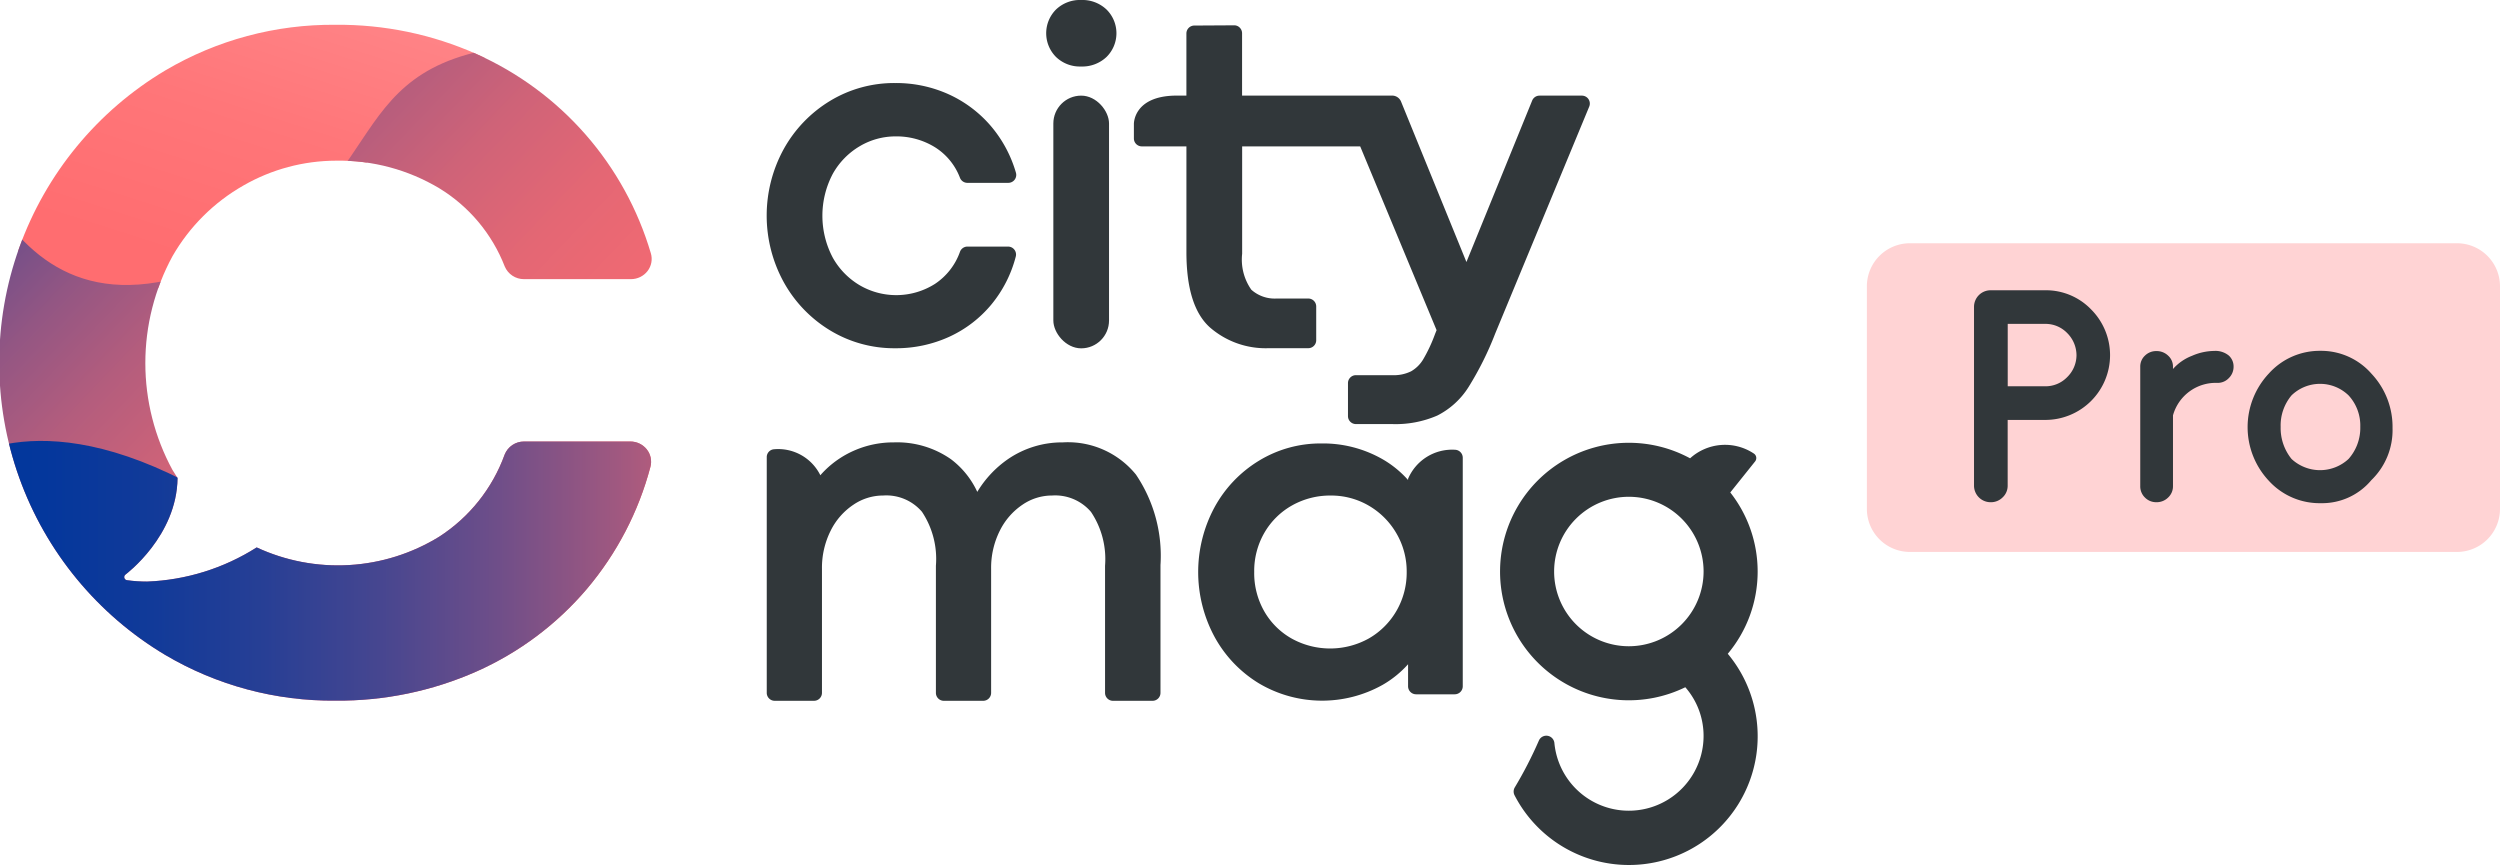 <svg id="logo-CitymagPro" xmlns="http://www.w3.org/2000/svg" width="170.153" height="58.847">
    <defs>
        <linearGradient id="linear-gradient" x1=".175" y1="1.081" x2=".787" y2="-.175">
            <stop offset=".249" stop-color="#ff6d70"/>
            <stop offset=".583" stop-color="#ff7679"/>
            <stop offset="1" stop-color="#ff8a8d"/>
        </linearGradient>
        <linearGradient id="linear-gradient-2" x1="-.029" y1=".147" x2="1.031" y2=".931">
            <stop offset="0" stop-color="#00379d"/>
            <stop offset=".015" stop-color="#0a399b"/>
            <stop offset=".09" stop-color="#3d4492"/>
            <stop offset=".171" stop-color="#6b4d8a"/>
            <stop offset=".256" stop-color="#935683"/>
            <stop offset=".344" stop-color="#b45d7d"/>
            <stop offset=".439" stop-color="#cf6378"/>
            <stop offset=".541" stop-color="#e46774"/>
            <stop offset=".655" stop-color="#f36a72"/>
            <stop offset=".79" stop-color="#fc6c70"/>
            <stop offset="1" stop-color="#ff6d70"/>
        </linearGradient>
        <linearGradient id="linear-gradient-3" y1=".5" x2="1" y2=".5">
            <stop offset="0" stop-color="#00379d"/>
            <stop offset=".112" stop-color="#04379c"/>
            <stop offset=".236" stop-color="#113a99"/>
            <stop offset=".366" stop-color="#273f95"/>
            <stop offset=".5" stop-color="#464690"/>
            <stop offset=".636" stop-color="#6e4e89"/>
            <stop offset=".775" stop-color="#9f5880"/>
            <stop offset=".914" stop-color="#d76476"/>
            <stop offset="1" stop-color="#ff6d70"/>
        </linearGradient>
        <clipPath id="clip-path">
            <path id="Tracé_74" d="M96.629 94.314h-7.236a1.41 1.41 0 0 0-1.318.885 11.18 11.18 0 0 1-4.467 5.6 13.139 13.139 0 0 1-12.412.723 14.961 14.961 0 0 1-7.46 2.325 9.8 9.8 0 0 1-1.368-.094.214.214 0 0 1-.1-.385c.036-.027 3.5-2.615 3.542-6.572-.117-.179-.234-.358-.344-.545a15.243 15.243 0 0 1 0-14.551 12.965 12.965 0 0 1 4.834-4.814 12.7 12.7 0 0 1 6.3-1.686 13.249 13.249 0 0 1 7.023 1.877 10.84 10.84 0 0 1 4.457 5.324 1.412 1.412 0 0 0 1.309.862h7.279a1.426 1.426 0 0 0 1.131-.551 1.351 1.351 0 0 0 .224-1.213 21.506 21.506 0 0 0-11.86-13.555 23.082 23.082 0 0 0-9.6-1.993 22.375 22.375 0 0 0-11.591 3.109 23.157 23.157 0 0 0 0 39.781 22.364 22.364 0 0 0 11.589 3.109 23.19 23.19 0 0 0 9.619-1.994 21.112 21.112 0 0 0 7.487-5.606 21.332 21.332 0 0 0 4.327-8.31 1.35 1.35 0 0 0-.248-1.191 1.423 1.423 0 0 0-1.117-.535z" transform="translate(-53.726 -65.951)" style="fill:none"/>
        </clipPath>
        <style>
            .cls-3{fill:#31373a}
        </style>
    </defs>
    <g id="Groupe_24" transform="translate(127.062 16.556)">
        <path id="Tracé_75" d="M2.931 0H40.16a2.93 2.93 0 0 1 2.931 2.929v15.152a2.93 2.93 0 0 1-2.931 2.929H2.931A2.93 2.93 0 0 1 0 18.081V2.929A2.93 2.93 0 0 1 2.931 0z" style="fill:#ffd3d4"/>
        <g id="Groupe_23" transform="translate(7.297 3.2)">
            <path id="Tracé_62" class="cls-3" d="M978.576 190.639a4.406 4.406 0 0 1-3.136 7.524h-2.54v4.472a1.076 1.076 0 0 1-.341.8 1.124 1.124 0 0 1-.814.33 1.129 1.129 0 0 1-1.135-1.134v-12.158a1.129 1.129 0 0 1 1.135-1.134h3.691a4.27 4.27 0 0 1 3.14 1.3zm-5.672.988v4.247h2.536a2.048 2.048 0 0 0 1.506-.619 2.1 2.1 0 0 0 .639-1.484 2.144 2.144 0 0 0-.639-1.525 2.048 2.048 0 0 0-1.506-.619z" transform="translate(-970.615 -189.339)"/>
            <path id="Tracé_63" class="cls-3" d="M1050.015 218.788a3.331 3.331 0 0 1 1.3-.9 3.849 3.849 0 0 1 1.506-.33 1.428 1.428 0 0 1 1 .32 1 1 0 0 1 .319.751 1.075 1.075 0 0 1-.319.773 1.04 1.04 0 0 1-.774.331 3.02 3.02 0 0 0-3.031 2.21v4.819a1.039 1.039 0 0 1-.331.773 1.1 1.1 0 0 1-.794.319 1.067 1.067 0 0 1-.784-.319 1.053 1.053 0 0 1-.319-.773v-8.122a1.013 1.013 0 0 1 .319-.762 1.086 1.086 0 0 1 .784-.31 1.118 1.118 0 0 1 .794.31 1 1 0 0 1 .331.762z" transform="translate(-1036.479 -213.429)"/>
            <path id="Tracé_64" class="cls-3" d="M1102.6 227.863a4.674 4.674 0 0 1-3.528-1.525 5.334 5.334 0 0 1 .01-7.309 4.647 4.647 0 0 1 3.5-1.535 4.553 4.553 0 0 1 3.476 1.557 5.277 5.277 0 0 1 1.434 3.7 4.733 4.733 0 0 1-1.444 3.546 4.366 4.366 0 0 1-3.448 1.566zm-1.981-7.339a3.176 3.176 0 0 0-.742 2.144 3.341 3.341 0 0 0 .742 2.186 2.849 2.849 0 0 0 3.878 0 3.178 3.178 0 0 0 .8-2.186 3.025 3.025 0 0 0-.8-2.144 2.791 2.791 0 0 0-3.878 0z" transform="translate(-1079.012 -213.372)"/>
        </g>
    </g>
    <g id="Groupe_30">
        <g id="Groupe_26" transform="translate(52.183)">
            <g id="Groupe_25">
                <path id="Tracé_65" class="cls-3" d="M414.14 109.889a8.408 8.408 0 0 0 4.438 1.22 8.7 8.7 0 0 0 3.683-.782 8.105 8.105 0 0 0 2.867-2.2 8.442 8.442 0 0 0 1.657-3.259.541.541 0 0 0-.523-.678h-2.772a.54.54 0 0 0-.5.347 4.368 4.368 0 0 1-1.71 2.195 4.929 4.929 0 0 1-5.1.1 5.04 5.04 0 0 1-1.849-1.887 6.108 6.108 0 0 1 0-5.708 5.026 5.026 0 0 1 1.848-1.887 4.773 4.773 0 0 1 2.414-.66 4.982 4.982 0 0 1 2.689.736 4.228 4.228 0 0 1 1.707 2.088.541.541 0 0 0 .5.338h2.787a.54.54 0 0 0 .519-.692 8.569 8.569 0 0 0-1.689-3.156 8.289 8.289 0 0 0-2.854-2.163 8.66 8.66 0 0 0-3.676-.782 8.412 8.412 0 0 0-4.439 1.22 8.843 8.843 0 0 0-3.15 3.282 9.417 9.417 0 0 0 0 9.04 8.835 8.835 0 0 0 3.153 3.288z" transform="translate(-409.833 -87.407)"/>
                <rect id="Rectangle_5" class="cls-3" width="3.79" height="17.199" rx="1.895" transform="translate(19.509 6.509)"/>
                <path id="Tracé_66" class="cls-3" d="M542.006 58.956a2.4 2.4 0 0 0 1.738-.648 2.268 2.268 0 0 0 0-3.231 2.385 2.385 0 0 0-1.722-.647 2.353 2.353 0 0 0-1.717.65 2.286 2.286 0 0 0 0 3.225 2.333 2.333 0 0 0 1.701.651z" transform="translate(-520.617 -54.43)"/>
                <path id="Tracé_67" class="cls-3" d="M767.943 268.972a8.706 8.706 0 0 0-1.863-5.381l1.69-2.112a.368.368 0 0 0-.106-.549 3.54 3.54 0 0 0-4.319.337 8.763 8.763 0 1 0-.326 15.581 5.025 5.025 0 0 1 1.243 3.311 5.088 5.088 0 0 1-10.153.488.552.552 0 0 0-1.056-.168 27.881 27.881 0 0 1-1.639 3.185.551.551 0 0 0-.016.539 8.761 8.761 0 1 0 14.511-9.632 8.714 8.714 0 0 0 2.034-5.599zm-8.769 5.086a5.086 5.086 0 1 1 5.089-5.086 5.093 5.093 0 0 1-5.089 5.086z" transform="translate(-700.498 -230.074)"/>
            </g>
            <path id="Tracé_68" class="cls-3" d="M627.707 260.959a3.254 3.254 0 0 0-3.189 1.978v.082a6.961 6.961 0 0 0-1.725-1.409 8.154 8.154 0 0 0-4.177-1.08 8.036 8.036 0 0 0-4.25 1.177 8.421 8.421 0 0 0-3.029 3.182 9.289 9.289 0 0 0 0 8.785 8.415 8.415 0 0 0 3.029 3.183 8.428 8.428 0 0 0 8.426.1 7.013 7.013 0 0 0 1.726-1.4v1.5a.547.547 0 0 0 .547.546h2.628a.547.547 0 0 0 .547-.546V261.5a.545.545 0 0 0-.533-.541zm-3.976 10.96a5.106 5.106 0 0 1-1.881 1.881 5.41 5.41 0 0 1-5.223.026 4.949 4.949 0 0 1-1.881-1.842 5.254 5.254 0 0 1-.7-2.71 5.2 5.2 0 0 1 .7-2.679 5.012 5.012 0 0 1 1.883-1.851 5.28 5.28 0 0 1 2.622-.669 5.078 5.078 0 0 1 2.592.688 5.188 5.188 0 0 1 1.881 1.885 5.116 5.116 0 0 1 .7 2.626 5.2 5.2 0 0 1-.692 2.644z" transform="translate(-580.866 -230.348)"/>
            <path id="Tracé_69" class="cls-3" d="M434.963 262.222a5.959 5.959 0 0 0-4.97-2.19 6.525 6.525 0 0 0-3.752 1.149 7.25 7.25 0 0 0-2.076 2.22 5.863 5.863 0 0 0-1.794-2.225 6.4 6.4 0 0 0-3.887-1.144 6.645 6.645 0 0 0-2.579.506 6.568 6.568 0 0 0-2.1 1.389q-.171.169-.326.348v-.015a3.2 3.2 0 0 0-3.169-1.758.534.534 0 0 0-.474.527v16.051a.541.541 0 0 0 .541.54h2.676a.541.541 0 0 0 .541-.54v-8.434a5.626 5.626 0 0 1 .595-2.609 4.548 4.548 0 0 1 1.555-1.769 3.6 3.6 0 0 1 2.019-.62 3.187 3.187 0 0 1 2.637 1.108 5.792 5.792 0 0 1 .949 3.671v8.654a.541.541 0 0 0 .541.54h2.676a.541.541 0 0 0 .541-.54v-8.434a5.626 5.626 0 0 1 .595-2.609 4.582 4.582 0 0 1 1.548-1.77 3.567 3.567 0 0 1 2.01-.62 3.2 3.2 0 0 1 2.644 1.116 5.76 5.76 0 0 1 .957 3.663v8.654a.541.541 0 0 0 .541.54h2.691a.541.541 0 0 0 .541-.54v-8.7a9.87 9.87 0 0 0-1.671-6.159z" transform="translate(-409.833 -229.923)"/>
            <path id="Tracé_70" class="cls-3" d="M611.305 71.212a.539.539 0 0 0-.448-.236h-2.884a.54.54 0 0 0-.5.338L603 82.3l-4.45-10.92a.658.658 0 0 0-.61-.407h-10.21V66.73a.542.542 0 0 0-.159-.383.526.526 0 0 0-.384-.157l-2.708.016a.54.54 0 0 0-.538.54v4.228h-.746c-2.88.042-2.828 1.938-2.828 1.938v.978a.54.54 0 0 0 .541.54h3.034v7.187c0 2.449.522 4.168 1.6 5.135a5.779 5.779 0 0 0 4 1.413h2.694a.54.54 0 0 0 .54-.54v-2.3a.54.54 0 0 0-.54-.54h-2.16a2.382 2.382 0 0 1-1.716-.6 3.56 3.56 0 0 1-.625-2.443v-7.313h8.034l5.2 12.509-.1.249a10.46 10.46 0 0 1-.819 1.75 2.291 2.291 0 0 1-.813.8 2.653 2.653 0 0 1-1.28.265h-2.478a.54.54 0 0 0-.541.54v2.248a.541.541 0 0 0 .541.54h2.461a7.126 7.126 0 0 0 3.077-.58 5.386 5.386 0 0 0 2.121-1.931 21.486 21.486 0 0 0 1.821-3.652l6.4-15.448a.54.54 0 0 0-.054-.507z" transform="translate(-555.376 -64.467)"/>
        </g>
        <g id="Groupe_29" transform="translate(0 1.687)">
            <g id="Groupe_28">
                <g id="Groupe_27" style="clip-path:url(#clip-path)">
                    <path id="Tracé_71" d="M67.66 76.606s-12.728 3.135-12.728-5.8l8.211-9.688c3.757-2.271 16.747-3.253 16.747-3.253 2.765 0 8.314 1.376 8.314 3.01L75.508 72.14c0 1.633-5.083 4.466-7.848 4.466z" transform="translate(-54.755 -59.049)" style="fill:url(#linear-gradient)"/>
                    <path id="Tracé_72" d="M8.836 107.279S4.355 79.435 7.453 77.238s3.708 18.813 19.3 13.341c13.932-4.889 8.757-13.95 21.5-15.366 13.432-1.492 17 16.267 17.668 46.391H13.45z" transform="translate(-13.302 -73.782)" style="fill:url(#linear-gradient-2)"/>
                    <path id="Tracé_73" d="M30.285 201.177s5.079-4.752 15.928.8c7.862 4.025 11.288 7.438 18.759 1.464s1.622-16.769 15.071-14.031 8.617 27.7 8.617 27.7H33.868z" transform="translate(-33.72 -170.961)" style="fill:url(#linear-gradient-3)"/>
                </g>
            </g>
        </g>
    </g>
</svg>
